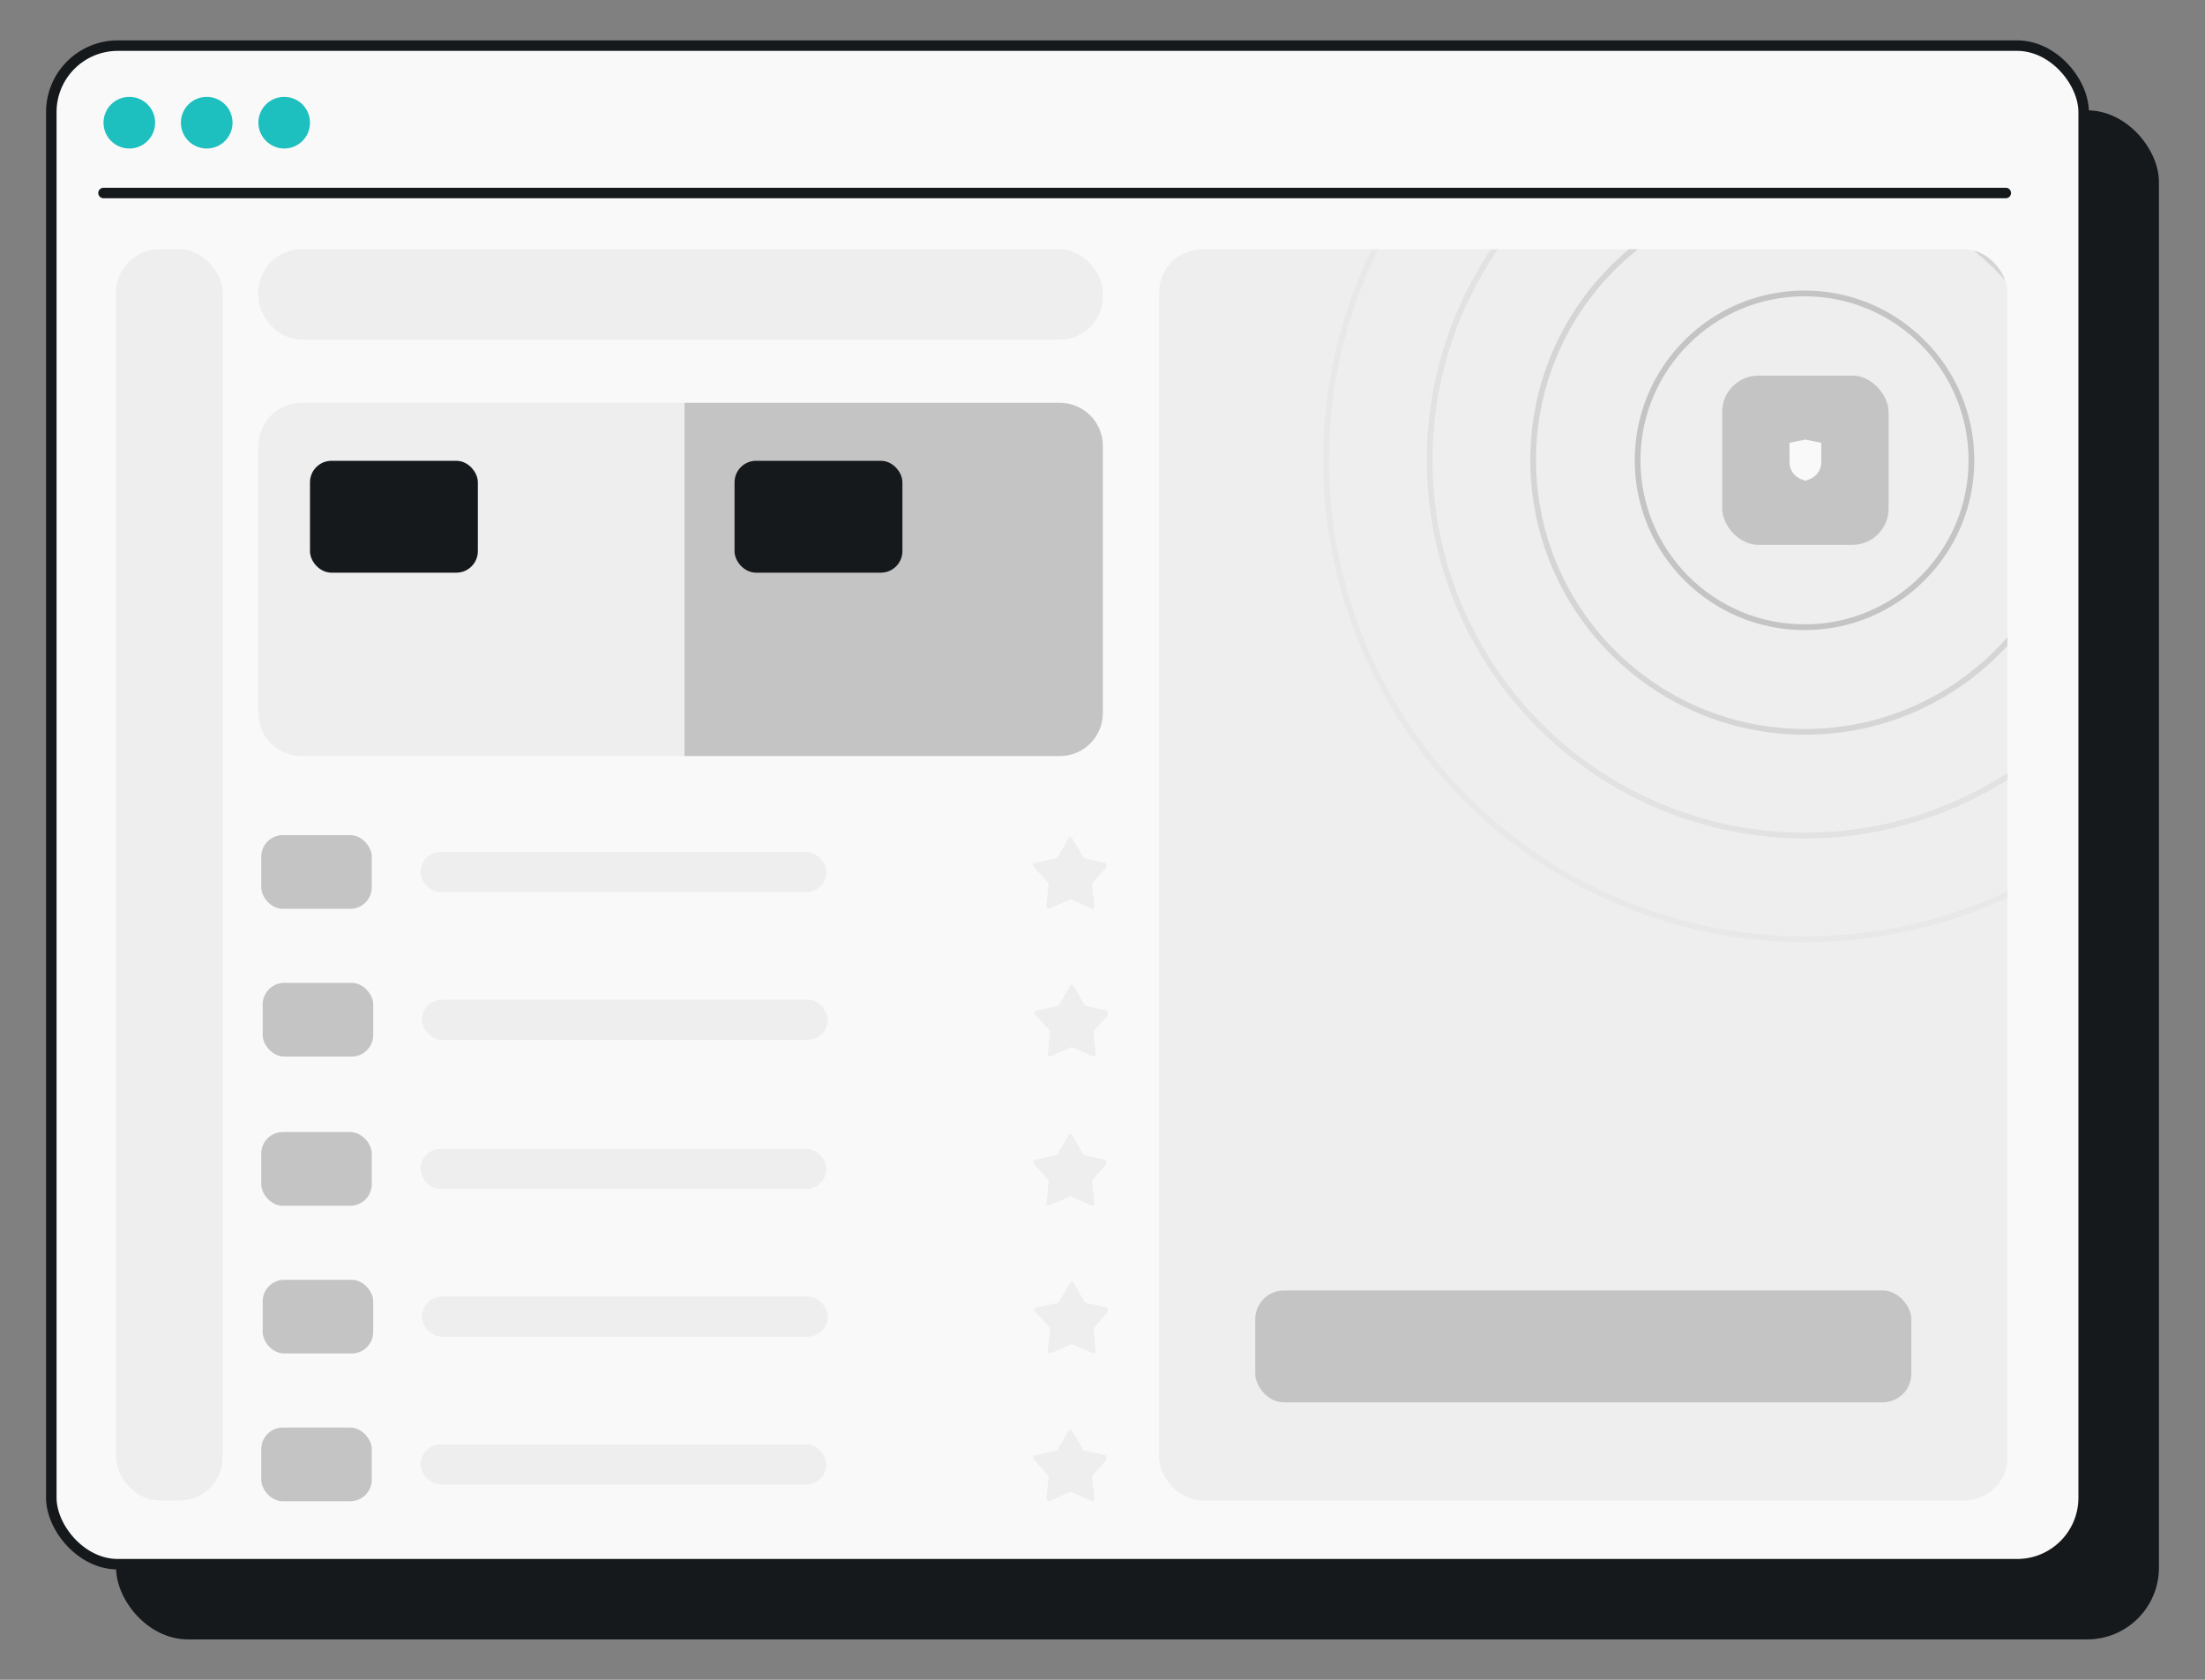 <svg width="210" height="160" viewBox="0 0 210 160" fill="none" xmlns="http://www.w3.org/2000/svg">
<rect x="0" y="0" width="210" height="160" fill="#808080" stroke="none"/>
<rect x="11.556" y="11.008" width="193.558" height="144.646" rx="6.331" fill="#16191C" stroke="#16191C"/>
<rect x="4.886" y="4.346" width="193.558" height="144.646" rx="6.331" fill="#F9F9F9" stroke="#16191C"/>
<path d="M12.316 14.146C13.677 14.146 14.774 13.048 14.774 11.687C14.774 10.325 13.677 9.227 12.316 9.227C10.956 9.227 9.859 10.325 9.859 11.687C9.859 13.048 10.956 14.146 12.316 14.146Z" fill="#1EBFBF"/>
<path d="M19.688 14.146C21.049 14.146 22.146 13.048 22.146 11.687C22.146 10.325 21.049 9.227 19.688 9.227C18.328 9.227 17.23 10.325 17.23 11.687C17.23 13.048 18.328 14.146 19.688 14.146Z" fill="#1EBFBF"/>
<path d="M27.065 14.146C28.426 14.146 29.523 13.048 29.523 11.687C29.523 10.325 28.426 9.227 27.065 9.227C25.705 9.227 24.607 10.325 24.607 11.687C24.607 13.048 25.749 14.146 27.065 14.146Z" fill="#1EBFBF"/>
<path d="M9.859 18.384H191.027" stroke="#16191C" stroke-linecap="round"/>
<g clip-path="url(#clip0_5758_8108)">
<rect x="110.392" y="23.744" width="80.795" height="119.173" rx="4.099" fill="#EEEEEE"/>
<rect x="119.547" y="122.919" width="62.487" height="10.657" rx="2.733" fill="#C4C4C5"/>
<rect x="164.018" y="35.776" width="15.849" height="16.122" rx="3.459" fill="#C4C4C5"/>
<path d="M173.455 44.028C173.455 44.735 173.025 45.371 172.368 45.633L171.942 45.804L171.516 45.633C170.86 45.371 170.429 44.735 170.429 44.028V42.174L171.942 41.871L173.455 42.174V44.028Z" fill="#F9F9F9"/>
<circle opacity="0.3" cx="171.916" cy="43.826" r="35.762" stroke="#C4C4C5" stroke-width="0.547"/>
<circle opacity="0.15" cx="171.923" cy="43.833" r="45.635" stroke="#C4C4C5" stroke-width="0.547"/>
<circle opacity="0.6" cx="171.909" cy="43.819" r="25.89" stroke="#C4C4C5" stroke-width="0.547"/>
<circle cx="171.859" cy="43.845" r="15.897" stroke="#C4C4C5" stroke-width="0.547"/>
</g>
<rect x="11.056" y="23.744" width="10.149" height="119.173" rx="4.099" fill="#EEEEEE"/>
<path d="M65.189 38.367H100.934C103.198 38.367 105.033 40.202 105.033 42.465V67.917C105.033 70.18 103.198 72.016 100.934 72.016H65.189V38.367Z" fill="#C4C4C5"/>
<path d="M24.607 42.465C24.607 40.202 26.442 38.367 28.706 38.367H65.188V72.016H28.706C26.442 72.016 24.607 70.18 24.607 67.917V42.465Z" fill="#EEEEEE"/>
<rect x="24.607" y="23.744" width="80.425" height="8.611" rx="4.099" fill="#EEEEEE"/>
<rect x="30.023" y="44.391" width="14.986" height="9.657" rx="1.549" fill="#16191C" stroke="#16191C"/>
<rect x="70.457" y="44.391" width="14.986" height="9.657" rx="1.549" fill="#16191C" stroke="#16191C"/>
<g clip-path="url(#clip1_5758_8108)">
<rect width="80.474" height="14.073" transform="translate(24.883 75.939)" fill="#F9F9F9"/>
<rect x="40.049" y="81.145" width="38.651" height="3.826" rx="1.913" fill="#EEEEEE"/>
<rect x="24.881" y="79.548" width="10.526" height="7.017" rx="2.049" fill="#C4C4C5"/>
<path d="M101.766 79.843C101.843 79.712 102.033 79.712 102.11 79.843L103.168 81.659C103.196 81.707 103.243 81.742 103.298 81.754L105.352 82.198C105.501 82.231 105.56 82.412 105.458 82.525L104.058 84.092C104.021 84.134 104.003 84.189 104.008 84.245L104.22 86.336C104.235 86.487 104.081 86.599 103.942 86.538L102.018 85.69C101.967 85.668 101.909 85.668 101.858 85.69L99.934 86.538C99.795 86.599 99.641 86.487 99.656 86.336L99.868 84.245C99.874 84.189 99.856 84.134 99.818 84.092L98.418 82.525C98.316 82.412 98.375 82.231 98.524 82.198L100.579 81.754C100.633 81.742 100.68 81.707 100.708 81.659L101.766 79.843Z" fill="#EEEEEE"/>
</g>
<g clip-path="url(#clip2_5758_8108)">
<rect width="80.474" height="14.209" transform="translate(25.02 90.011)" fill="#F9F9F9"/>
<rect x="40.185" y="95.217" width="38.651" height="3.826" rx="1.913" fill="#EEEEEE"/>
<rect x="25.018" y="93.62" width="10.526" height="7.017" rx="2.049" fill="#C4C4C5"/>
<path d="M101.904 93.915C101.981 93.784 102.171 93.784 102.248 93.915L103.306 95.731C103.334 95.78 103.381 95.814 103.435 95.826L105.49 96.27C105.639 96.303 105.698 96.484 105.596 96.597L104.195 98.164C104.158 98.206 104.14 98.261 104.146 98.317L104.358 100.408C104.373 100.559 104.219 100.671 104.079 100.61L102.156 99.762C102.105 99.74 102.047 99.74 101.995 99.762L100.072 100.61C99.932 100.671 99.778 100.559 99.794 100.408L100.006 98.317C100.011 98.261 99.993 98.206 99.956 98.164L98.555 96.597C98.454 96.484 98.513 96.303 98.662 96.27L100.716 95.826C100.771 95.814 100.818 95.78 100.846 95.731L101.904 93.915Z" fill="#EEEEEE"/>
</g>
<g clip-path="url(#clip3_5758_8108)">
<rect width="80.474" height="14.073" transform="translate(24.883 104.221)" fill="#F9F9F9"/>
<rect x="40.049" y="109.427" width="38.651" height="3.826" rx="1.913" fill="#EEEEEE"/>
<rect x="24.881" y="107.83" width="10.526" height="7.017" rx="2.049" fill="#C4C4C5"/>
<path d="M101.766 108.125C101.843 107.993 102.033 107.993 102.11 108.125L103.168 109.941C103.196 109.989 103.243 110.023 103.298 110.035L105.352 110.48C105.501 110.512 105.56 110.693 105.458 110.807L104.058 112.374C104.021 112.416 104.003 112.471 104.008 112.526L104.22 114.617C104.235 114.769 104.081 114.881 103.942 114.819L102.018 113.972C101.967 113.949 101.909 113.949 101.858 113.972L99.934 114.819C99.795 114.881 99.641 114.769 99.656 114.617L99.868 112.526C99.874 112.471 99.856 112.416 99.818 112.374L98.418 110.807C98.316 110.693 98.375 110.512 98.524 110.48L100.579 110.035C100.633 110.023 100.68 109.989 100.708 109.941L101.766 108.125Z" fill="#EEEEEE"/>
</g>
<g clip-path="url(#clip4_5758_8108)">
<rect width="80.474" height="14.073" transform="translate(25.02 118.294)" fill="#F9F9F9"/>
<rect x="40.185" y="123.499" width="38.651" height="3.826" rx="1.913" fill="#EEEEEE"/>
<rect x="25.018" y="121.903" width="10.526" height="7.017" rx="2.049" fill="#C4C4C5"/>
<path d="M101.904 122.198C101.981 122.066 102.171 122.066 102.248 122.198L103.306 124.014C103.334 124.062 103.381 124.096 103.435 124.108L105.49 124.553C105.639 124.585 105.698 124.766 105.596 124.88L104.195 126.447C104.158 126.488 104.14 126.544 104.146 126.599L104.358 128.69C104.373 128.842 104.219 128.954 104.079 128.892L102.156 128.045C102.105 128.022 102.047 128.022 101.995 128.045L100.072 128.892C99.932 128.954 99.778 128.842 99.794 128.69L100.006 126.599C100.011 126.544 99.993 126.488 99.956 126.447L98.555 124.88C98.454 124.766 98.513 124.585 98.662 124.553L100.716 124.108C100.771 124.096 100.818 124.062 100.846 124.014L101.904 122.198Z" fill="#EEEEEE"/>
</g>
<g clip-path="url(#clip5_5758_8108)">
<rect width="80.474" height="14.073" transform="translate(24.883 132.367)" fill="#F9F9F9"/>
<rect x="40.049" y="137.573" width="38.651" height="3.826" rx="1.913" fill="#EEEEEE"/>
<rect x="24.881" y="135.976" width="10.526" height="7.017" rx="2.049" fill="#C4C4C5"/>
<path d="M101.766 136.271C101.843 136.139 102.033 136.139 102.11 136.271L103.168 138.087C103.196 138.135 103.243 138.169 103.298 138.181L105.352 138.626C105.501 138.658 105.56 138.839 105.458 138.953L104.058 140.52C104.021 140.561 104.003 140.617 104.008 140.672L104.22 142.763C104.235 142.915 104.081 143.027 103.942 142.965L102.018 142.118C101.967 142.095 101.909 142.095 101.858 142.118L99.934 142.965C99.795 143.027 99.641 142.915 99.656 142.763L99.868 140.672C99.874 140.617 99.856 140.561 99.818 140.52L98.418 138.953C98.316 138.839 98.375 138.658 98.524 138.626L100.579 138.181C100.633 138.169 100.68 138.135 100.708 138.087L101.766 136.271Z" fill="#EEEEEE"/>
</g>
<defs>
<clipPath id="clip0_5758_8108">
<rect x="110.392" y="23.744" width="80.795" height="119.173" rx="4.099" fill="white"/>
</clipPath>
<clipPath id="clip1_5758_8108">
<rect width="80.474" height="14.073" fill="white" transform="translate(24.883 75.939)"/>
</clipPath>
<clipPath id="clip2_5758_8108">
<rect width="80.474" height="14.209" fill="white" transform="translate(25.02 90.011)"/>
</clipPath>
<clipPath id="clip3_5758_8108">
<rect width="80.474" height="14.073" fill="white" transform="translate(24.883 104.221)"/>
</clipPath>
<clipPath id="clip4_5758_8108">
<rect width="80.474" height="14.073" fill="white" transform="translate(25.02 118.294)"/>
</clipPath>
<clipPath id="clip5_5758_8108">
<rect width="80.474" height="14.073" fill="white" transform="translate(24.883 132.367)"/>
</clipPath>
</defs>
</svg>